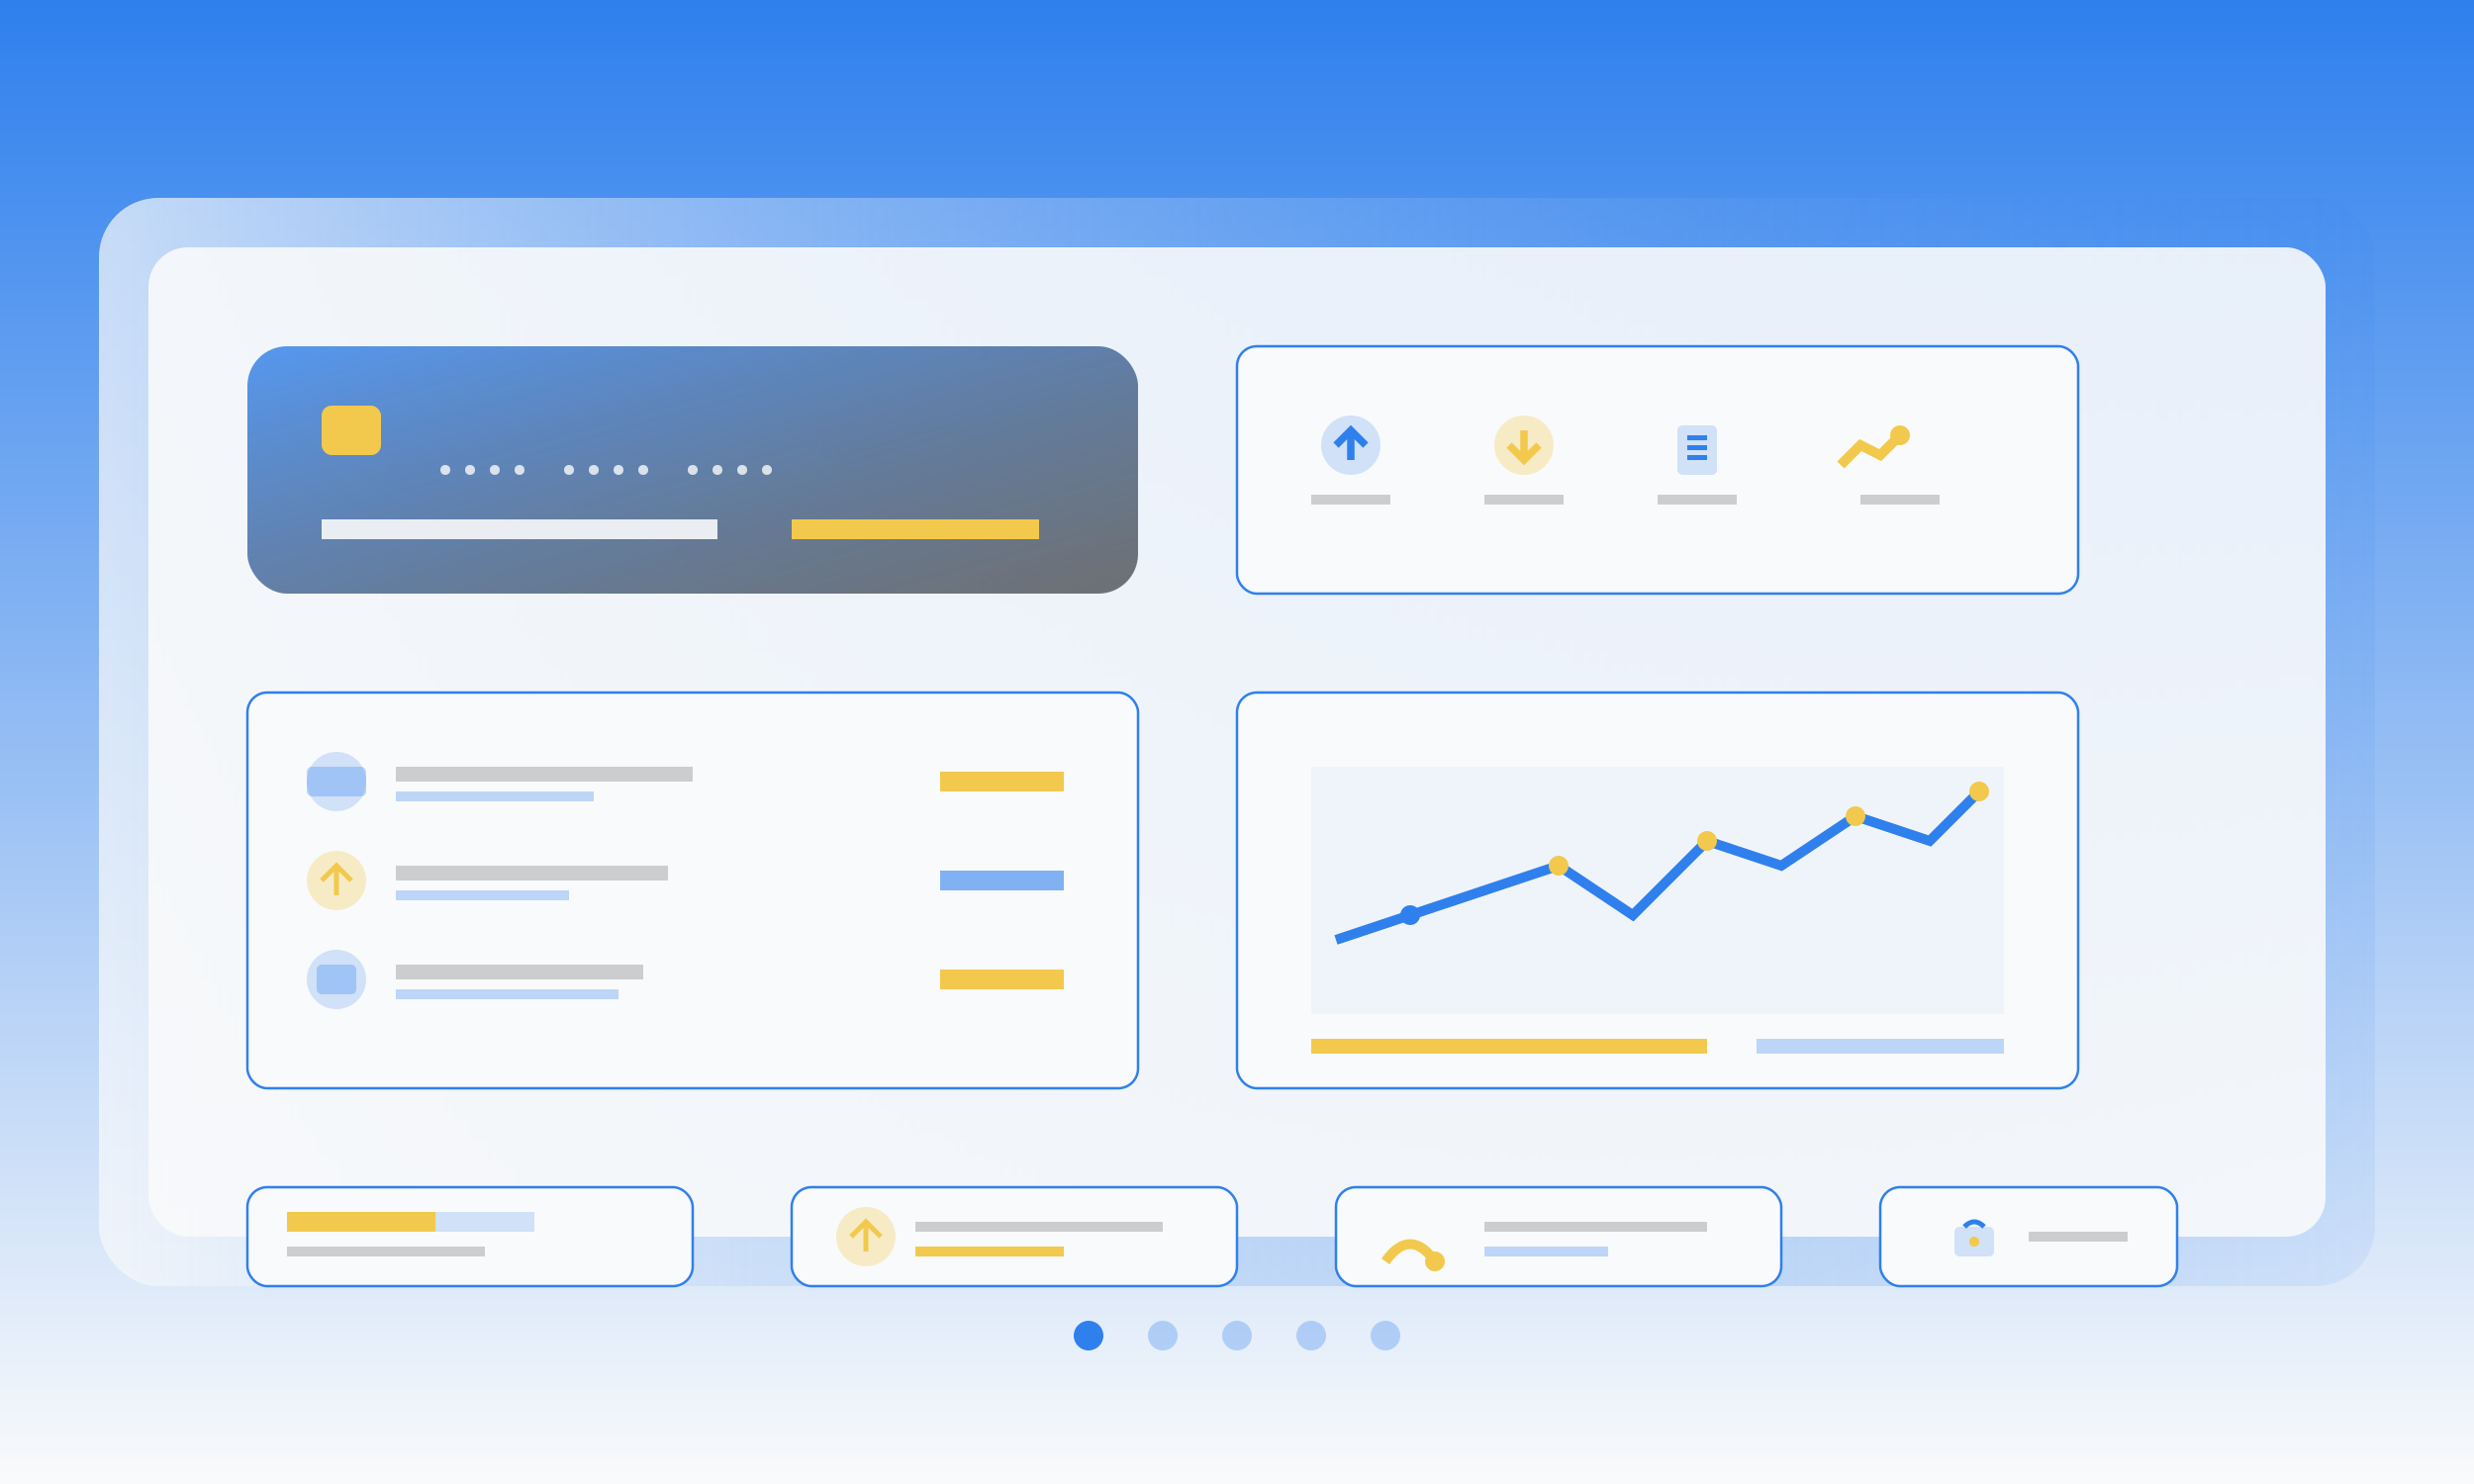 <svg width="500" height="300" viewBox="0 0 500 300" xmlns="http://www.w3.org/2000/svg">
  <rect x="0" y="0" width="500" height="300" fill="#333333" stroke="none"/>
  <!-- Background gradient -->
  <defs>
    <linearGradient id="bgGradient" x1="0%" y1="0%" x2="0%" y2="100%">
      <stop offset="0%" style="stop-color:#2F80ED;stop-opacity:1" />
      <stop offset="100%" style="stop-color:#F9FAFB;stop-opacity:1" />
    </linearGradient>
    <linearGradient id="platformGradient" x1="0%" y1="0%" x2="100%" y2="0%">
      <stop offset="0%" style="stop-color:#F9FAFB;stop-opacity:0.9" />
      <stop offset="100%" style="stop-color:#2F80ED;stop-opacity:0.1" />
    </linearGradient>
    <linearGradient id="cardGradient" x1="0%" y1="0%" x2="100%" y2="100%">
      <stop offset="0%" style="stop-color:#2F80ED;stop-opacity:0.8" />
      <stop offset="100%" style="stop-color:#1A1A1A;stop-opacity:0.6" />
    </linearGradient>
  </defs>
  
  <!-- Background -->
  <rect width="500" height="300" fill="url(#bgGradient)"/>
  
  <!-- Platform interface container -->
  <rect x="20" y="40" width="460" height="220" fill="url(#platformGradient)" rx="12" opacity="0.8"/>
  <rect x="30" y="50" width="440" height="200" fill="#F9FAFB" rx="8" opacity="0.9"/>
  
  <!-- Balance/Account Overview -->
  <g transform="translate(50,70)">
    <rect width="180" height="50" fill="url(#cardGradient)" rx="8"/>
    <!-- Card chip -->
    <rect x="15" y="12" width="12" height="10" fill="#F2C94C" rx="2"/>
    <!-- Card number dots -->
    <g fill="#F9FAFB" opacity="0.8">
      <circle cx="40" cy="25" r="1"/>
      <circle cx="45" cy="25" r="1"/>
      <circle cx="50" cy="25" r="1"/>
      <circle cx="55" cy="25" r="1"/>
      <circle cx="65" cy="25" r="1"/>
      <circle cx="70" cy="25" r="1"/>
      <circle cx="75" cy="25" r="1"/>
      <circle cx="80" cy="25" r="1"/>
      <circle cx="90" cy="25" r="1"/>
      <circle cx="95" cy="25" r="1"/>
      <circle cx="100" cy="25" r="1"/>
      <circle cx="105" cy="25" r="1"/>
    </g>
    <!-- Balance amount -->
    <rect x="15" y="35" width="80" height="4" fill="#F9FAFB" opacity="0.9"/>
    <rect x="110" y="35" width="50" height="4" fill="#F2C94C"/>
  </g>
  
  <!-- Quick Actions -->
  <g transform="translate(250,70)">
    <rect width="170" height="50" fill="#F9FAFB" rx="4" stroke="#2F80ED" stroke-width="0.5"/>
    
    <!-- Send Money -->
    <g transform="translate(15,12)">
      <circle cx="8" cy="8" r="6" fill="#2F80ED" opacity="0.2"/>
      <path d="M5,8 L8,5 L11,8 M8,5 L8,11" stroke="#2F80ED" stroke-width="1.5" fill="none"/>
      <rect x="0" y="18" width="16" height="2" fill="#1A1A1A" opacity="0.2"/>
    </g>
    
    <!-- Receive Money -->
    <g transform="translate(50,12)">
      <circle cx="8" cy="8" r="6" fill="#F2C94C" opacity="0.3"/>
      <path d="M5,8 L8,11 L11,8 M8,11 L8,5" stroke="#F2C94C" stroke-width="1.5" fill="none"/>
      <rect x="0" y="18" width="16" height="2" fill="#1A1A1A" opacity="0.2"/>
    </g>
    
    <!-- Pay Bills -->
    <g transform="translate(85,12)">
      <rect x="4" y="4" width="8" height="10" fill="#2F80ED" opacity="0.2" rx="1"/>
      <rect x="6" y="6" width="4" height="1" fill="#2F80ED"/>
      <rect x="6" y="8" width="4" height="1" fill="#2F80ED"/>
      <rect x="6" y="10" width="4" height="1" fill="#2F80ED"/>
      <rect x="0" y="18" width="16" height="2" fill="#1A1A1A" opacity="0.2"/>
    </g>
    
    <!-- Invest -->
    <g transform="translate(120,12)">
      <path d="M2,12 L6,8 L10,10 L14,6" stroke="#F2C94C" stroke-width="2" fill="none"/>
      <circle cx="14" cy="6" r="2" fill="#F2C94C"/>
      <rect x="6" y="18" width="16" height="2" fill="#1A1A1A" opacity="0.2"/>
    </g>
  </g>
  
  <!-- Transaction History -->
  <g transform="translate(50,140)">
    <rect width="180" height="80" fill="#F9FAFB" rx="4" stroke="#2F80ED" stroke-width="0.5"/>
    
    <!-- Transaction 1 -->
    <g transform="translate(10,10)">
      <circle cx="8" cy="8" r="6" fill="#2F80ED" opacity="0.2"/>
      <rect x="2" y="5" width="12" height="6" fill="#2F80ED" opacity="0.3" rx="1"/>
      <rect x="20" y="5" width="60" height="3" fill="#1A1A1A" opacity="0.2"/>
      <rect x="20" y="10" width="40" height="2" fill="#2F80ED" opacity="0.3"/>
      <rect x="130" y="6" width="25" height="4" fill="#F2C94C"/>
    </g>
    
    <!-- Transaction 2 -->
    <g transform="translate(10,30)">
      <circle cx="8" cy="8" r="6" fill="#F2C94C" opacity="0.3"/>
      <path d="M5,8 L8,5 L11,8 M8,5 L8,11" stroke="#F2C94C" stroke-width="1" fill="none"/>
      <rect x="20" y="5" width="55" height="3" fill="#1A1A1A" opacity="0.2"/>
      <rect x="20" y="10" width="35" height="2" fill="#2F80ED" opacity="0.3"/>
      <rect x="130" y="6" width="25" height="4" fill="#2F80ED" opacity="0.6"/>
    </g>
    
    <!-- Transaction 3 -->
    <g transform="translate(10,50)">
      <circle cx="8" cy="8" r="6" fill="#2F80ED" opacity="0.2"/>
      <rect x="4" y="5" width="8" height="6" fill="#2F80ED" opacity="0.3" rx="1"/>
      <rect x="20" y="5" width="50" height="3" fill="#1A1A1A" opacity="0.2"/>
      <rect x="20" y="10" width="45" height="2" fill="#2F80ED" opacity="0.3"/>
      <rect x="130" y="6" width="25" height="4" fill="#F2C94C"/>
    </g>
  </g>
  
  <!-- Investment/Portfolio Chart -->
  <g transform="translate(250,140)">
    <rect width="170" height="80" fill="#F9FAFB" rx="4" stroke="#2F80ED" stroke-width="0.5"/>
    
    <!-- Chart area -->
    <rect x="15" y="15" width="140" height="50" fill="#2F80ED" opacity="0.05"/>
    
    <!-- Chart line -->
    <path d="M20,50 L35,45 L50,40 L65,35 L80,45 L95,30 L110,35 L125,25 L140,30 L150,20" 
          stroke="#2F80ED" stroke-width="2" fill="none"/>
    
    <!-- Chart points -->
    <circle cx="35" cy="45" r="2" fill="#2F80ED"/>
    <circle cx="65" cy="35" r="2" fill="#F2C94C"/>
    <circle cx="95" cy="30" r="2" fill="#F2C94C"/>
    <circle cx="125" cy="25" r="2" fill="#F2C94C"/>
    <circle cx="150" cy="20" r="2" fill="#F2C94C"/>
    
    <!-- Portfolio value -->
    <rect x="15" y="70" width="80" height="3" fill="#F2C94C"/>
    <rect x="105" y="70" width="50" height="3" fill="#2F80ED" opacity="0.3"/>
  </g>
  
  <!-- Bottom Financial Tools -->
  <g transform="translate(50,240)">
    <!-- Budget Tracker -->
    <rect width="90" height="20" fill="#F9FAFB" rx="4" stroke="#2F80ED" stroke-width="0.5"/>
    <rect x="8" y="5" width="50" height="4" fill="#2F80ED" opacity="0.2"/>
    <rect x="8" y="5" width="30" height="4" fill="#F2C94C"/>
    <rect x="8" y="12" width="40" height="2" fill="#1A1A1A" opacity="0.2"/>
  </g>
  
  <g transform="translate(160,240)">
    <!-- Savings Goals -->
    <rect width="90" height="20" fill="#F9FAFB" rx="4" stroke="#2F80ED" stroke-width="0.5"/>
    <circle cx="15" cy="10" r="6" fill="#F2C94C" opacity="0.3"/>
    <path d="M12,10 L15,7 L18,10 M15,7 L15,13" stroke="#F2C94C" stroke-width="1" fill="none"/>
    <rect x="25" y="7" width="50" height="2" fill="#1A1A1A" opacity="0.2"/>
    <rect x="25" y="12" width="30" height="2" fill="#F2C94C"/>
  </g>
  
  <g transform="translate(270,240)">
    <!-- Credit Score -->
    <rect width="90" height="20" fill="#F9FAFB" rx="4" stroke="#2F80ED" stroke-width="0.5"/>
    <path d="M10,15 Q15,8 20,15" stroke="#F2C94C" stroke-width="2" fill="none"/>
    <circle cx="20" cy="15" r="2" fill="#F2C94C"/>
    <rect x="30" y="7" width="45" height="2" fill="#1A1A1A" opacity="0.2"/>
    <rect x="30" y="12" width="25" height="2" fill="#2F80ED" opacity="0.3"/>
  </g>
  
  <g transform="translate(380,240)">
    <!-- Security/Lock -->
    <rect width="60" height="20" fill="#F9FAFB" rx="4" stroke="#2F80ED" stroke-width="0.5"/>
    <rect x="15" y="8" width="8" height="6" fill="#2F80ED" opacity="0.2" rx="1"/>
    <path d="M17,8 Q19,6 21,8" stroke="#2F80ED" stroke-width="1" fill="none"/>
    <circle cx="19" cy="11" r="1" fill="#F2C94C"/>
    <rect x="30" y="9" width="20" height="2" fill="#1A1A1A" opacity="0.2"/>
  </g>
  
  <!-- Navigation dots -->
  <g transform="translate(220,270)">
    <circle cx="0" cy="0" r="3" fill="#2F80ED"/>
    <circle cx="15" cy="0" r="3" fill="#2F80ED" opacity="0.3"/>
    <circle cx="30" cy="0" r="3" fill="#2F80ED" opacity="0.3"/>
    <circle cx="45" cy="0" r="3" fill="#2F80ED" opacity="0.3"/>
    <circle cx="60" cy="0" r="3" fill="#2F80ED" opacity="0.3"/>
  </g>
</svg>